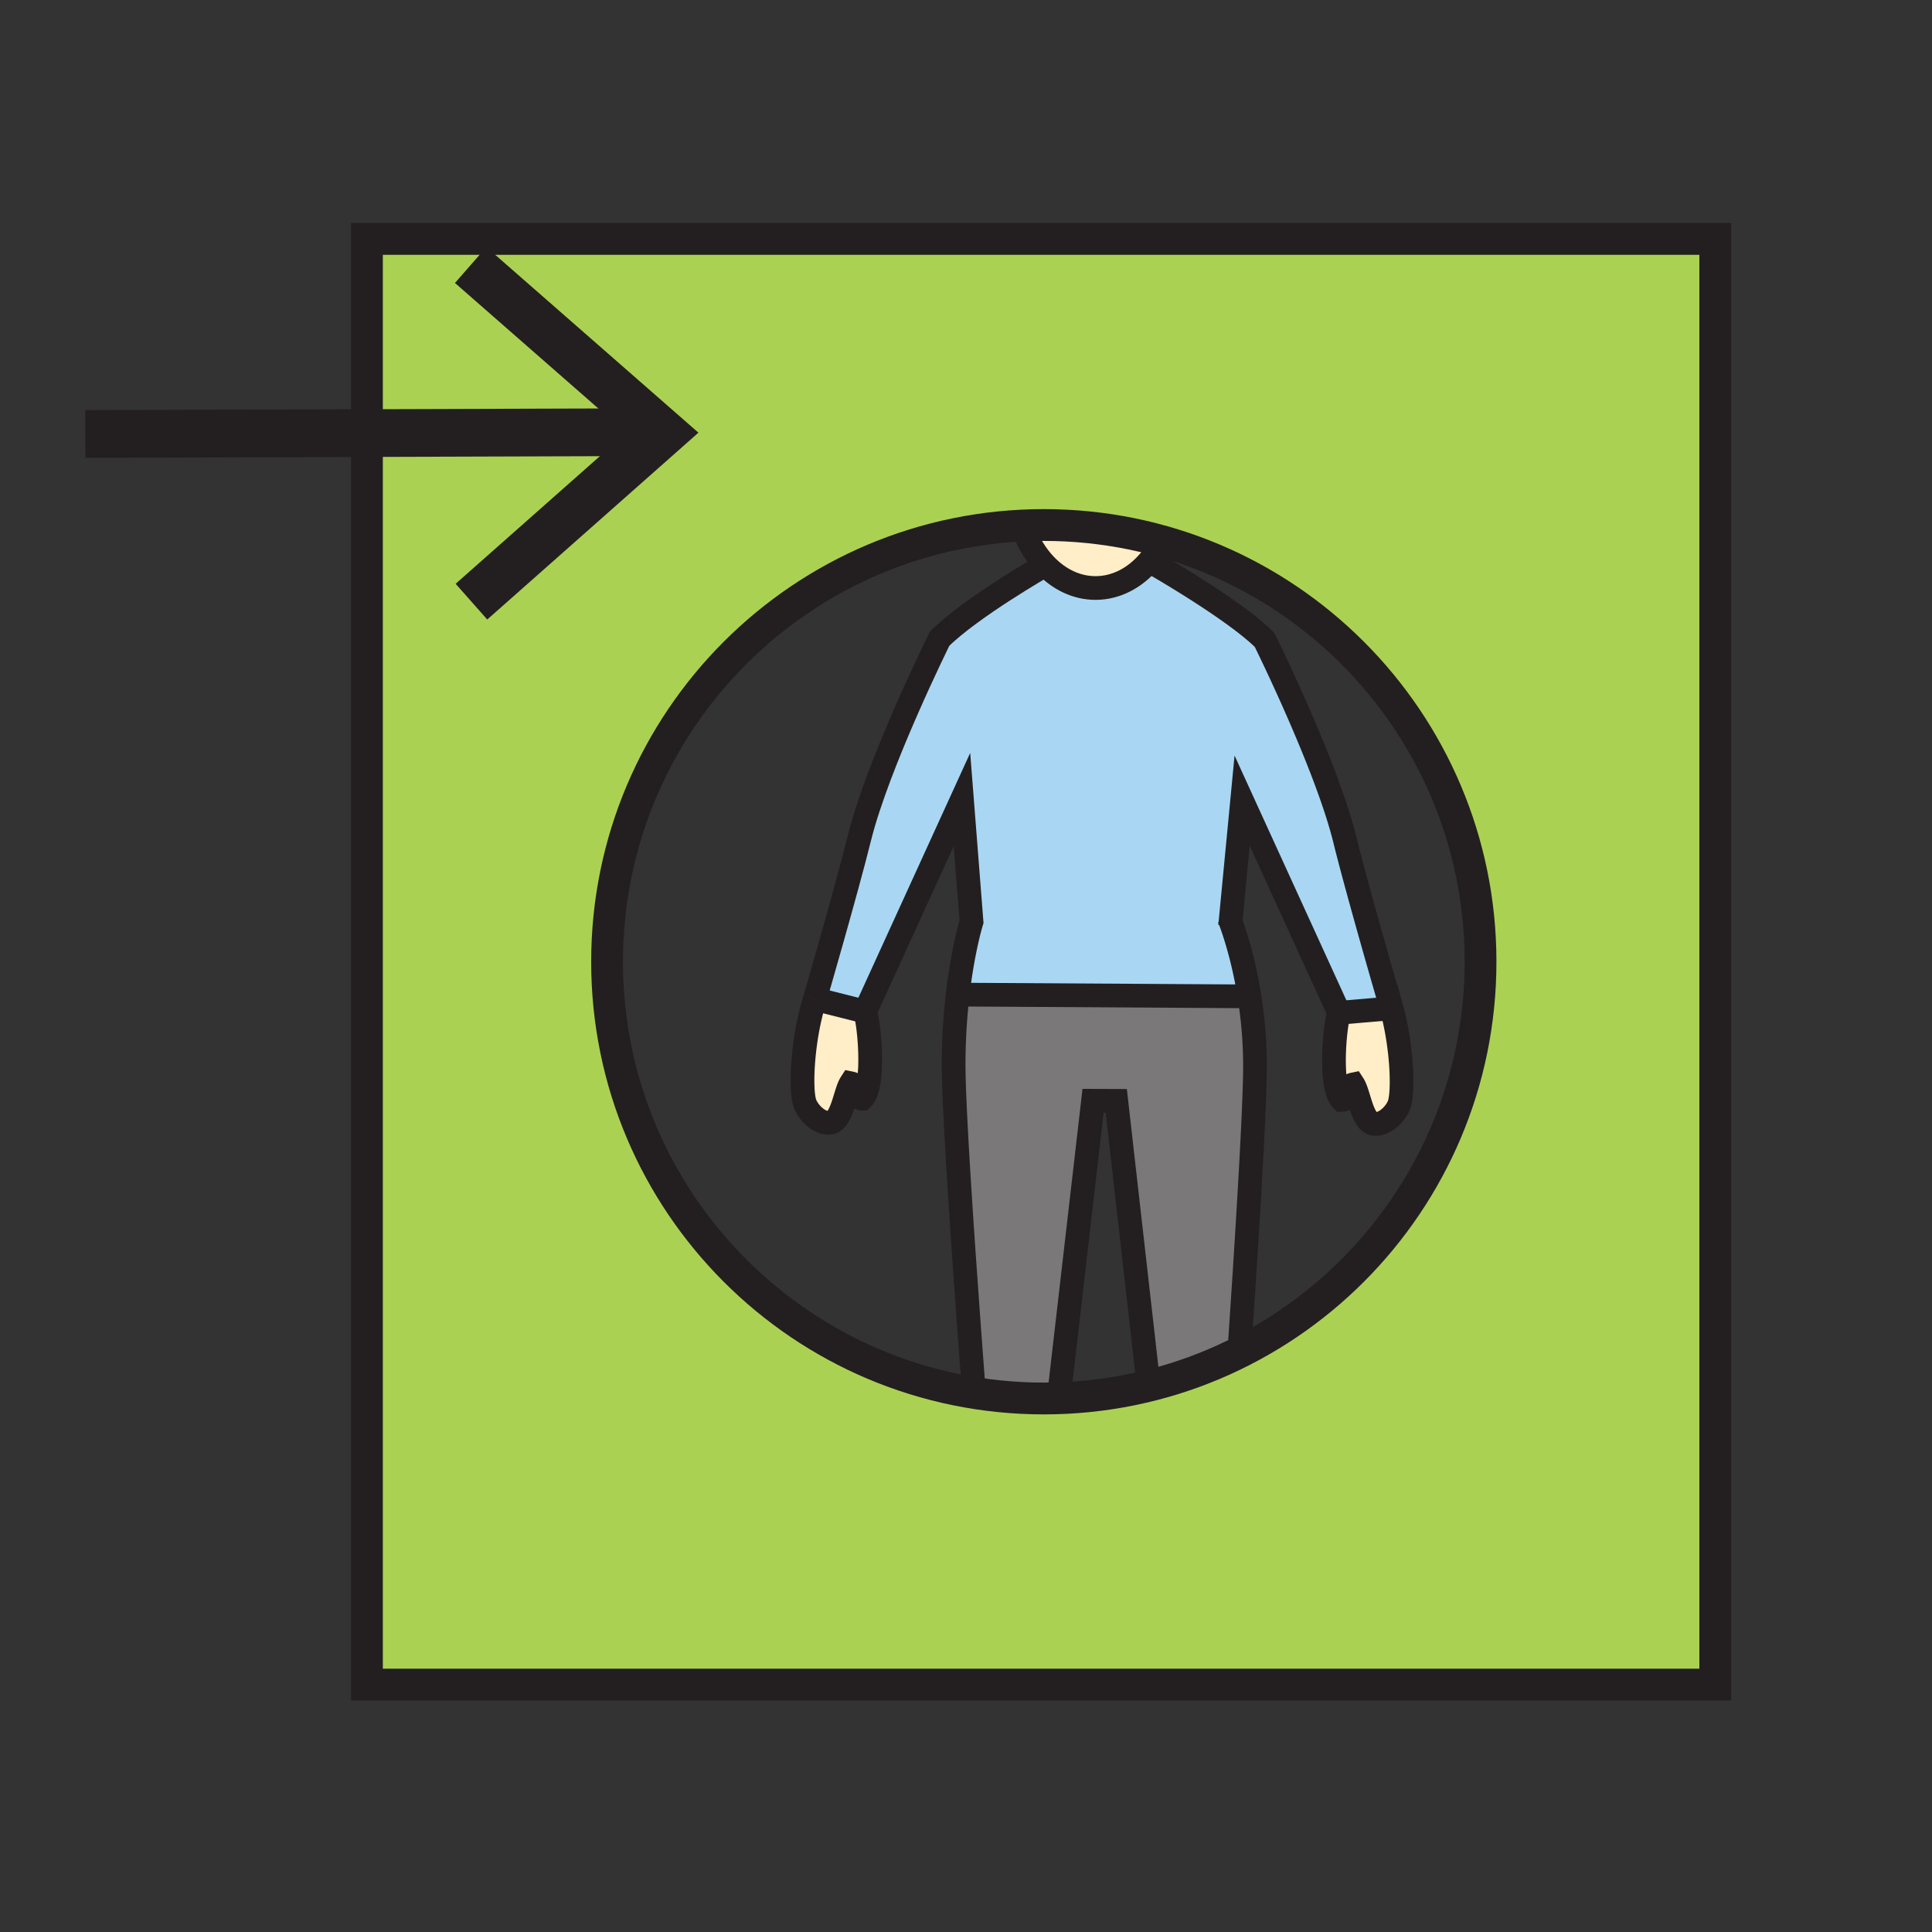 <svg xmlns="http://www.w3.org/2000/svg" width="850.394" height="850.394" viewBox="0 0 850.394 850.394" overflow="visible"><rect x="0" y="0" width="850.394" height="850.394" fill="#333333" stroke="none"/><path d="M612.529 443.806c4.525 16.552 5.278 35.518 3.52 41.825-1.118 3.974-6.285 9.632-11.153 9.028-5.391-.574-6.605-13.278-9.237-17.334-4.086.843-1.983 6.807-5.003 6.807-2.616-2.609-3.488-9.804-3.488-17.318 0-8.864 1.215-18.191 2.243-21.017l23.118-1.991z" fill="#ffeec8" class="aac-skin-fill"/><path d="M541.637 405.665c1.565 4.205 5.621 16.044 8.275 32.647l-1.514.238-126.868-.76c2.319-19.996 6.099-32.073 6.099-32.073l-4.213-53.805-42.645 93.371-22.09-5.562s13.912-47.901 19.578-70.751c8.201-33.146 35.309-87.816 35.309-87.816 6.911-6.896 18.542-15.023 28.45-21.419 9.654-6.233 17.669-10.833 18.064-11.064 6.046 6.345 13.747 10.147 22.135 10.147 9.133 0 17.453-4.503 23.7-11.884.515.298 9.513 5.427 20.145 12.182 10.952 6.956 23.626 15.641 30.545 22.545 0 0 27.107 54.663 35.309 87.809 5.628 22.851 19.563 70.767 19.563 70.767.373 1.17.716 2.363 1.051 3.57l-23.119 1.991-42.667-93.371-5.107 53.238z" fill="#a9d7f3"/><path d="M540.235 669.711l.037-.015c.022 7.478 14.501 14.083 25.803 20.531 7.046 4.026 11.071 10.989 8.983 18.438-1.752 6.181-15.365 9.64-22.254 5.688-11.943-6.821-4.167-4.488-13.062-7.933-20.487-8.007-24.409-4.168-25.833-28.42l26.326-8.289z" fill="#231f20"/><path d="M552.395 469.162c0 34.189-11.049 185.467-12.159 200.549l-26.325 8.29-2.445-16.372h-.022L491.335 484.55l-10.206-.037L460.59 662.33l.037.008-1.745 13.837-25.832-8.402c0 .224-.016.439-.045.663-1.454-18.108-13.249-165.971-13.249-199.759 0-11.607.746-22.022 1.774-30.887l126.868.76 1.514-.238c1.446 9.028 2.483 19.465 2.483 30.85z" fill="#7a7878"/><path d="M505.918 246.933c-6.247 7.381-14.567 11.884-23.7 11.884-8.388 0-16.089-3.802-22.135-10.147-7.963-8.357-13.055-21.136-13.055-35.458 0-25.184 15.753-45.612 35.189-45.612 19.451 0 35.204 20.428 35.204 45.612.001 13.36-4.436 25.386-11.503 33.721z" fill="#ffeec8" class="aac-skin-fill"/><path d="M433.005 668.436c.029-.224.045-.439.045-.663l25.832 8.402c-1.438 24.267-5.36 20.428-25.862 28.427-8.887 3.43-1.11 1.118-13.054 7.94-6.896 3.943-20.495.47-22.254-5.703-2.11-7.434 1.931-14.404 8.984-18.415 10.973-6.271 25.437-12.764 26.309-19.988z" fill="#231f20"/><path d="M380.772 445.282c1.021 2.833 2.244 12.152 2.244 21.017 0 7.522-.88 14.709-3.497 17.318-2.997 0-.924-5.964-5.01-6.791-2.602 4.04-3.84 16.774-9.23 17.341-4.861.581-10.042-5.063-11.161-9.043-1.901-6.777-.872-28.085 4.563-45.403l22.091 5.561z" fill="#ffeec8" class="aac-skin-fill"/><g fill="none" stroke="#231f20" stroke-width="10.438"><path d="M460.083 248.669c-7.963-8.357-13.055-21.136-13.055-35.458 0-25.184 15.753-45.612 35.189-45.612 19.451 0 35.204 20.428 35.204 45.612 0 13.36-4.437 25.386-11.504 33.721-6.247 7.381-14.567 11.884-23.7 11.884-8.387 0-16.088-3.802-22.134-10.147z"/><path d="M358.682 439.721s13.912-47.901 19.578-70.751c8.201-33.146 35.309-87.816 35.309-87.816 6.911-6.896 18.542-15.023 28.45-21.419 9.654-6.233 17.669-10.833 18.064-11.064.007-.007.015-.007.015-.007"/><path d="M433.154 670.255s-.053-.626-.149-1.819c-1.454-18.108-13.249-165.971-13.249-199.759 0-11.607.746-22.022 1.774-30.887 2.319-19.996 6.099-32.073 6.099-32.073l-4.213-53.805-42.645 93.371c1.021 2.833 2.244 12.152 2.244 21.017 0 7.522-.88 14.709-3.497 17.318-2.997 0-.924-5.964-5.01-6.791-2.602 4.04-3.84 16.774-9.23 17.341-4.861.581-10.042-5.063-11.161-9.043-1.901-6.777-.872-28.085 4.563-45.403M611.479 440.235s-13.935-47.916-19.563-70.767c-8.201-33.146-35.309-87.809-35.309-87.809-6.919-6.904-19.593-15.589-30.545-22.545-10.632-6.755-19.63-11.884-20.145-12.182-.015 0-.022-.007-.022-.007M541.45 407.61l.187-1.946 5.106-53.239 42.667 93.371c-1.028 2.825-2.243 12.152-2.243 21.017 0 7.515.872 14.709 3.488 17.318 3.02 0 .917-5.964 5.003-6.807 2.632 4.056 3.847 16.76 9.237 17.334 4.868.604 10.035-5.055 11.153-9.028 1.759-6.308 1.006-25.273-3.52-41.825a98.434 98.434 0 0 0-1.051-3.57"/><path d="M540.146 670.926l.09-1.215c1.11-15.082 12.159-166.359 12.159-200.549 0-11.385-1.036-21.822-2.482-30.851-2.654-16.603-6.71-28.442-8.275-32.647a53.716 53.716 0 0 0-.648-1.678M460.694 661.83l-.067.508-1.745 13.837c-1.438 24.267-5.36 20.428-25.862 28.427-8.887 3.43-1.11 1.118-13.054 7.94-6.896 3.943-20.495.47-22.254-5.703-2.11-7.434 1.931-14.404 8.984-18.415 10.974-6.271 25.438-12.764 26.31-19.988.029-.224.045-.439.045-.663"/><path d="M511.465 661.629l2.445 16.372c1.424 24.252 5.346 20.413 25.833 28.42 8.895 3.444 1.118 1.111 13.062 7.933 6.889 3.951 20.502.492 22.254-5.688 2.088-7.448-1.938-14.411-8.983-18.438-11.302-6.448-25.78-13.054-25.803-20.531M511.569 662.777l-.127-1.148-20.107-177.079-10.206-.037L460.59 662.33M420.905 437.782l.626.008 126.867.76M358.682 439.721l22.09 5.561M589.41 445.797l23.119-1.991.724-.06M433.05 667.772l25.832 8.403"/><path d="M513.91 678.001l26.325-8.29.037-.015"/></g><path fill="none" d="M0 0h850.394v850.394H0z"/><g><path d="M755 741.486H161.51V105.161H755v636.325zM651.675 423.324c0-106.161-86.06-192.23-192.23-192.23-106.161 0-192.23 86.069-192.23 192.23 0 106.171 86.069 192.239 192.23 192.239 106.17 0 192.23-86.068 192.23-192.239z" fill="#abd153"/><g fill="none" stroke="#231f20" stroke-width="14"><path d="M161.51 105.161H755v636.325H161.51z"/><path d="M651.675 423.324c0 106.171-86.06 192.239-192.23 192.239-106.161 0-192.23-86.068-192.23-192.239 0-106.161 86.069-192.23 192.23-192.23 106.17 0 192.23 86.069 192.23 192.23z" stroke-linecap="round" stroke-linejoin="round"/></g></g><g stroke="#231f20" stroke-width="21"><path fill="#fff" d="M37.529 191.019l252.398-.802"/><path fill="none" d="M207.17 116.655l84.361 73.834-84.022 74.337"/></g><path fill="none" d="M0 0h850.394v850.394H0z"/></svg>
